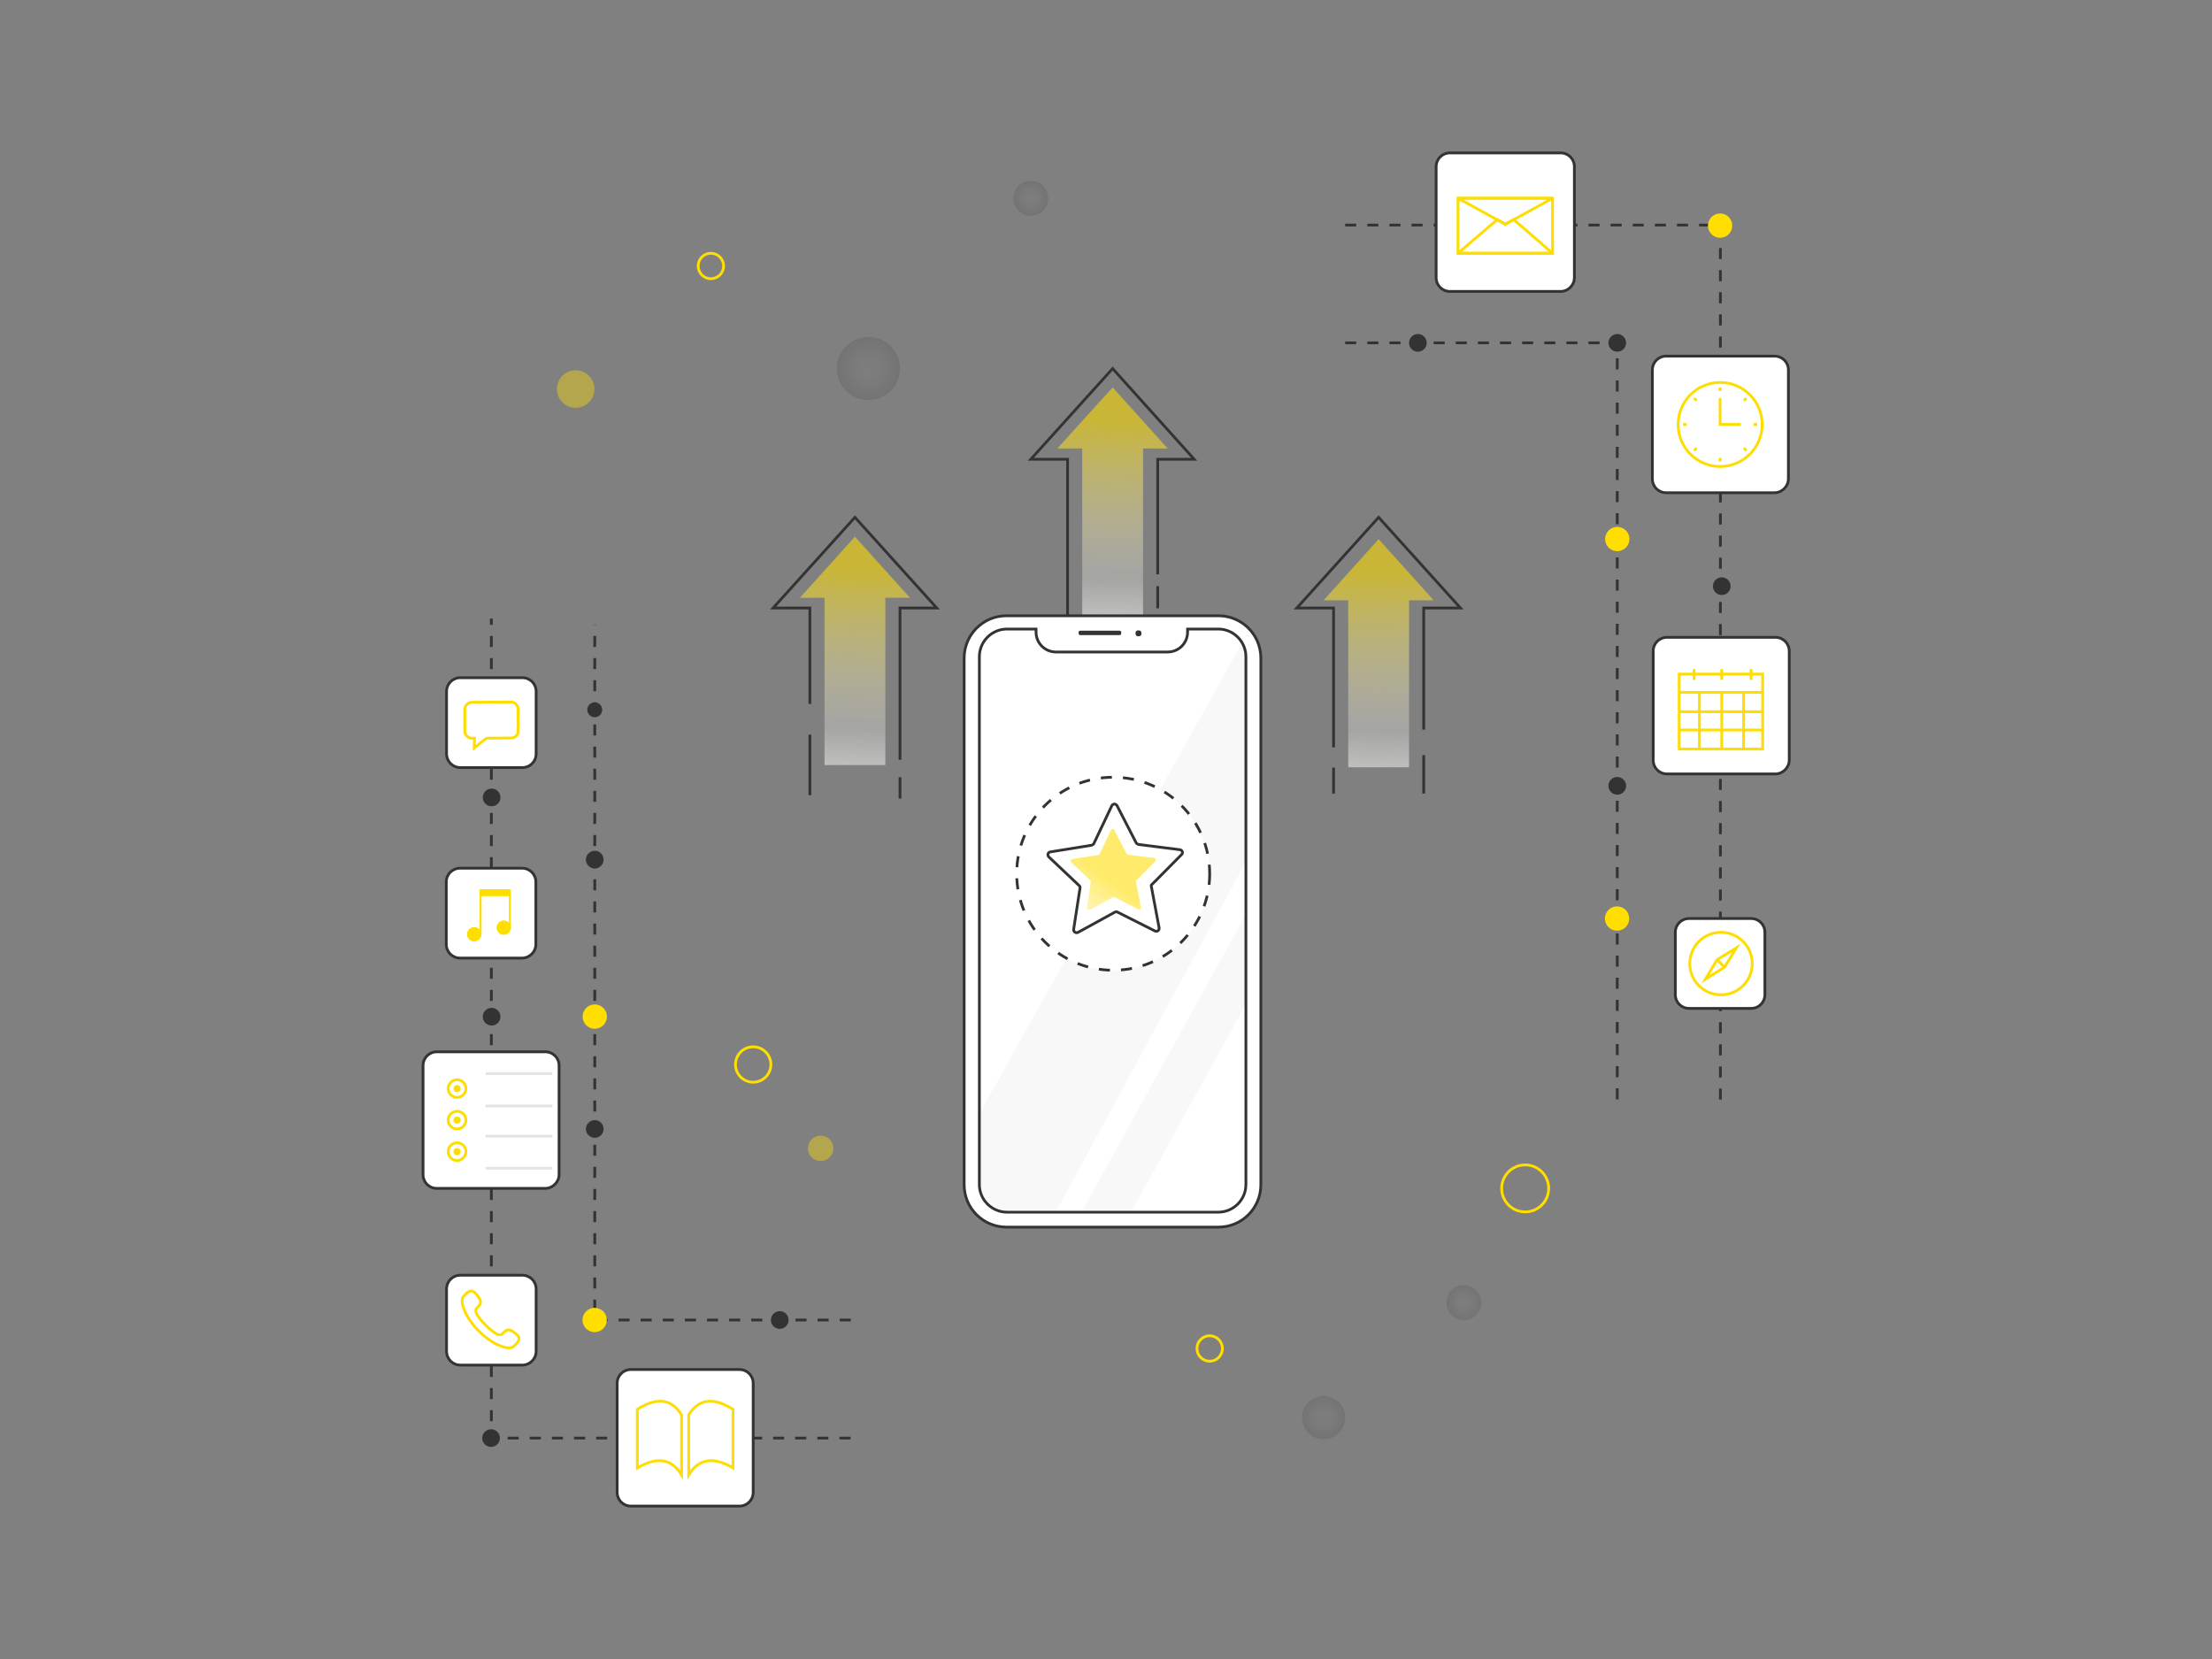 <svg id="Layer_1" xmlns="http://www.w3.org/2000/svg" viewBox="0 0 800 600"><rect x="0" y="0" width="800" height="600" fill="#808080" stroke="none"/><style>.st0{fill:#333}.st1,.st5{fill:none;stroke:#333;stroke-miterlimit:10}.st5{fill:#fff}.st6{opacity:3.000000e-02;fill:#0c0c0c}.st8,.st9{fill:none;stroke-miterlimit:10}.st8{stroke-dasharray:4;stroke:#333}.st9{stroke:#fedd00}.st11{fill:#fedd00}.st14{fill:none;stroke:#fedd00;stroke-miterlimit:10;stroke-linecap:round;stroke-linejoin:round}.st15{fill:#ffde00}.st19{fill:none;stroke:#ffde00;stroke-miterlimit:10}.st20{opacity:.4;fill:#ffde00}</style><circle class="st0" cx="215.1" cy="408.3" r="3.2"/><circle class="st0" cx="215.1" cy="310.9" r="3.2"/><circle class="st0" cx="177.8" cy="288.4" r="3.2"/><circle class="st0" cx="215.1" cy="256.7" r="2.7"/><circle class="st0" cx="177.8" cy="367.7" r="3.2"/><circle class="st0" cx="282" cy="477.4" r="3.2"/><circle class="st0" cx="177.6" cy="520.1" r="3.2"/><path class="st1" d="M418.7 207.7v-41.6h13.2l-29.5-32.8-29.6 32.8h13.3v72.7"/><linearGradient id="SVGID_1_" gradientUnits="userSpaceOnUse" x1="403.703" y1="118.609" x2="400.37" y2="228.609"><stop offset=".302" stop-color="#fedd00"/><stop offset=".536" stop-color="#feed76" stop-opacity=".776"/><stop offset=".735" stop-color="#fff9d4" stop-opacity=".585"/><stop offset=".824" stop-color="#fffef9" stop-opacity=".5"/><stop offset="1" stop-color="#fff"/></linearGradient><path opacity=".58" fill="url(#SVGID_1_)" d="M413.4 222.7v-60.5h8.9l-19.9-22.1-20 22.1h9v60.5"/><linearGradient id="SVGID_2_" gradientUnits="userSpaceOnUse" x1="310.517" y1="172.599" x2="307.184" y2="282.599"><stop offset=".302" stop-color="#fedd00"/><stop offset=".536" stop-color="#feed76" stop-opacity=".776"/><stop offset=".735" stop-color="#fff9d4" stop-opacity=".585"/><stop offset=".824" stop-color="#fffef9" stop-opacity=".5"/><stop offset="1" stop-color="#fff"/></linearGradient><path opacity=".58" fill="url(#SVGID_2_)" d="M320.2 276.7v-60.5h8.9l-19.9-22.1-19.9 22.1h8.9v60.5"/><linearGradient id="SVGID_3_" gradientUnits="userSpaceOnUse" x1="499.926" y1="173.49" x2="496.593" y2="283.49"><stop offset=".302" stop-color="#fedd00"/><stop offset=".536" stop-color="#feed76" stop-opacity=".776"/><stop offset=".735" stop-color="#fff9d4" stop-opacity=".585"/><stop offset=".824" stop-color="#fffef9" stop-opacity=".5"/><stop offset="1" stop-color="#fff"/></linearGradient><path opacity=".58" fill="url(#SVGID_3_)" d="M509.6 277.5v-60.4h8.9L498.6 195l-19.9 22.1h8.9v60.4"/><path class="st5" d="M418.7 220v-8"/><path class="st1" d="M482.3 277.6v9.4m32.6-23.1v-44h13.3l-29.6-32.8-29.6 32.8h13.3v50.4m32.6 16.7v-13.9m-222-7.4v21.9m32.6-12.8v-54.9h13.3l-29.6-32.8-29.6 32.8h13.3v34.7m32.6 34.2v-7.7"/><path class="st5" d="M364 222.7c-8.5 0-15.3 6.9-15.3 15.3v190.5c0 8.5 6.9 15.3 15.3 15.3h76.7c8.5 0 15.3-6.9 15.3-15.3V238c0-8.5-6.9-15.3-15.3-15.3H364z"/><path class="st5" d="M440.6 227.5h-11.1v1.1c0 4-3.2 7.2-7.2 7.2h-40.4c-4 0-7.2-3.2-7.2-7.2v-1.1h-10.5c-5.5 0-10 4.5-10 10v190.9c0 5.5 4.5 10 10 10h76.4c5.5 0 10-4.5 10-10V237.5c0-5.5-4.5-10-10-10z"/><path class="st0" d="M411.5 228h.5c.4 0 .8.4.8.8v.5c0 .4-.4.8-.8.8h-.5c-.4 0-.8-.4-.8-.8v-.5c0-.4.3-.8.8-.8zm-20.8.1h14.2c.4 0 .6.3.6.6v.4c0 .4-.3.6-.6.6h-14.2c-.4 0-.6-.3-.6-.6v-.4c-.1-.3.2-.6.6-.6z"/><path class="st6" d="M391.4 437.9h17.9l41.3-74.7v-32.6z"/><path class="st5" d="M416.4 320.6l2.8 14.9c.2.9-.7 1.6-1.5 1.2l-13.5-6.8c-.3-.2-.7-.2-1 0l-13.3 7.3c-.8.4-1.7-.2-1.6-1.1l2.3-14.9c.1-.4-.1-.7-.3-.9l-11-10.4c-.6-.6-.3-1.7.6-1.8l14.9-2.4c.3-.1.6-.3.8-.6l6.5-13.7c.4-.8 1.5-.8 1.9 0l6.9 13.4c.2.3.5.5.8.6l15 1.9c.9.1 1.3 1.2.6 1.8l-10.6 10.7c-.3.1-.4.5-.3.8z"/><linearGradient id="SVGID_4_" gradientUnits="userSpaceOnUse" x1="412.924" y1="300.997" x2="373.162" y2="358.168"><stop offset=".302" stop-color="#fedd00"/><stop offset=".536" stop-color="#feed76" stop-opacity=".776"/><stop offset=".735" stop-color="#fff9d4" stop-opacity=".585"/><stop offset=".824" stop-color="#fffef9" stop-opacity=".5"/><stop offset="1" stop-color="#fff"/></linearGradient><path d="M410.8 318.7l1.8 9.4c.1.6-.5 1-1 .7l-8.5-4.3c-.2-.1-.4-.1-.6 0l-8.4 4.6c-.5.3-1.1-.1-1-.7l1.4-9.4c0-.2 0-.4-.2-.6l-6.9-6.5c-.4-.4-.2-1.1.4-1.2l9.4-1.5c.2 0 .4-.2.5-.4l4.1-8.6c.2-.5 1-.5 1.2 0l4.4 8.5c.1.2.3.3.5.4l9.5 1.2c.6.1.8.8.4 1.2l-6.7 6.8c-.3 0-.4.2-.3.4z" opacity=".58" fill="url(#SVGID_4_)"/><circle class="st8" cx="402.6" cy="316" r="34.9"/><path class="st6" d="M449.1 232.7l-29.5 52.8c10.7 6 17.9 17.4 17.9 30.5 0 19.3-15.6 34.9-34.9 34.9-6.2 0-12-1.6-17-4.4l-30.9 55.4V428c0 5.5 4.4 10 9.9 10H382l68.6-126.4v-73.7c0-2-.6-3.7-1.5-5.2z"/><path class="st8" d="M307.7 477.4h-92.6V225.9"/><path class="st8" d="M307.6 520.1H177.7V223.7"/><path class="st5" d="M188.9 277.6h-22.4c-2.8 0-5-2.2-5-5v-22.5c0-2.8 2.2-5 5-5h22.4c2.8 0 5 2.2 5 5v22.5c0 2.8-2.2 5-5 5z"/><path class="st9" d="M168.1 256.6v7.8c0 1.4 1.2 2.6 2.6 2.6h.9l-.1 3.5 4.4-3.5 9-.1c1.4 0 2.6-1.2 2.5-2.6v-7.8c0-1.4-1.2-2.6-2.6-2.6l-14.2.1c-1.3 0-2.5 1.2-2.5 2.6z"/><path class="st5" d="M188.9 493.7h-22.4c-2.8 0-5-2.2-5-5v-22.5c0-2.8 2.2-5 5-5h22.4c2.8 0 5 2.2 5 5v22.5c0 2.7-2.2 5-5 5z"/><path class="st9" d="M186.5 482.3c-2.6-2.1-3.3-1.4-4.6-.1l-.2.2c-.6.6-1.5.5-2.8-.4-.9-.6-2-1.5-3.3-2.8-3.1-3.1-4.1-5.1-3.2-6.1l.2-.2c1.2-1.2 2-1.9-.1-4.6-.7-.9-1.4-1.3-2-1.4h-.1c-.9 0-1.7.8-2.4 1.6-.1.2-.3.3-.4.4-.7.7-.6 2.5.2 4.6 1 2.6 2.9 5.4 5.4 7.9 2.5 2.5 5.4 4.5 7.9 5.4 2.1.8 3.9.9 4.6.2l.4-.4c.8-.7 1.6-1.5 1.6-2.5.1-.4-.3-1.1-1.2-1.8z"/><path class="st5" d="M197.2 429.8H158c-2.8 0-5-2.2-5-5v-39.4c0-2.8 2.2-5 5-5h39.2c2.8 0 5 2.2 5 5v39.4c0 2.7-2.3 5-5 5z"/><path d="M175.6 388.3h24.2M175.6 400h24.2m-24.2 10.9h24.2m-24.2 11.6h24.2" opacity=".8" stroke="#ddd" fill="none" stroke-miterlimit="10"/><circle class="st11" cx="165.3" cy="393.7" r="1.3"/><circle class="st9" cx="165.3" cy="393.7" r="3.2"/><circle class="st11" cx="165.3" cy="405.1" r="1.3"/><circle class="st9" cx="165.3" cy="405.1" r="3.2"/><circle class="st11" cx="165.3" cy="416.5" r="1.3"/><circle class="st9" cx="165.3" cy="416.5" r="3.2"/><path class="st5" d="M188.8 346.5h-22.4c-2.8 0-5-2.2-5-5V319c0-2.8 2.2-5 5-5h22.4c2.8 0 5 2.2 5 5v22.5c0 2.8-2.3 5-5 5z"/><circle class="st11" cx="182.2" cy="335.5" r="2.6"/><circle class="st11" cx="171.5" cy="337.9" r="2.6"/><path class="st11" d="M173.4 321.6h11.3v2.5h-11.3z"/><path transform="rotate(-90 173.758 329.89)" class="st11" d="M165.9 329.6h15.6v.7h-15.6z"/><path transform="rotate(-90 184.383 329.136)" class="st11" d="M177.9 328.8h13v.7h-13z"/><path class="st5" d="M267.4 544.7h-39.2c-2.8 0-5-2.2-5-5v-39.4c0-2.8 2.2-5 5-5h39.2c2.8 0 5 2.2 5 5v39.4c0 2.8-2.2 5-5 5z"/><path class="st9" d="M246.5 533.4c-3.6-5.9-8.9-6.7-16-2.5v-21.2c6.5-4.1 12.1-4.3 16 2v21.7zm2.6 0c3.6-5.9 8.9-6.7 16-2.5v-21.2c-6.5-4.1-12.1-4.3-16 2v21.7z"/><circle class="st0" cx="584.9" cy="284.2" r="3.2"/><circle class="st0" cx="622.7" cy="212" r="3.2"/><circle class="st0" cx="512.8" cy="124" r="3.2"/><circle class="st0" cx="584.9" cy="124" r="3.2"/><path class="st8" d="M486.5 124h98.4v276.8"/><path class="st8" d="M486.5 81.4h135.7v317.2"/><path class="st5" d="M633.3 364.7h-22.4c-2.8 0-5-2.2-5-5v-22.5c0-2.8 2.2-5 5-5h22.4c2.8 0 5 2.2 5 5v22.5c0 2.8-2.2 5-5 5z"/><ellipse transform="rotate(-45.001 622.395 348.468)" class="st9" cx="622.4" cy="348.5" rx="11.3" ry="11.3"/><path class="st9" d="M628 342.8l-7 4.3-4.2 7 6.9-4.3zm-7 4.3l2.7 2.7"/><path class="st5" d="M641.8 178.2h-39.2c-2.8 0-5-2.2-5-5v-39.4c0-2.8 2.2-5 5-5h39.2c2.8 0 5 2.2 5 5v39.4c0 2.7-2.3 5-5 5z"/><ellipse transform="rotate(-45.001 622.129 153.489)" class="st9" cx="622.1" cy="153.5" rx="15.2" ry="15.2"/><path d="M622.1 144.5v9m7 0h-7" fill="none" stroke="#fedd00" stroke-linecap="square" stroke-miterlimit="10"/><path class="st9" d="M622.1 165.6v1.3m8.6-4.9l.9 1m2.6-9.5h1.3m-4.8-8.6l.9-.9m-9.5-2.6v-1.3m-8.5 4.8l-.9-.9m-2.7 9.5h-1.3m4.9 8.5l-.9 1"/><path class="st5" d="M642.1 279.9h-39.2c-2.8 0-5-2.2-5-5v-39.4c0-2.8 2.2-5 5-5h39.2c2.8 0 5 2.2 5 5v39.4c0 2.7-2.3 5-5 5z"/><path class="st9" d="M607.3 243.8h30.2v27.1h-30.2zm0 6.6h30.5m-25.1-8.4v3.9m20.6-3.9v3.9m-10.6-3.9v3.9m-15.4 11.5h30.1m-30.1 6.6h30.1m-22.8-13.5v20.4m8.1-20.4v20.4m7.9-20.4v20.4"/><path class="st5" d="M564.4 105.4h-40c-2.8 0-5-2.2-5-5V60.3c0-2.8 2.2-5 5-5h40c2.8 0 5 2.2 5 5v40.1c0 2.7-2.2 5-5 5z"/><path fill="none" stroke="#fedd00" stroke-linecap="round" stroke-miterlimit="10" d="M527.3 71.7h34.2v19.9h-34.2z"/><path class="st14" d="M544.4 91.6h-17.1l8.6-7.4 5.6-4.8 2.9 1.7 3-1.7 5.6 4.8 8.5 7.4z"/><path class="st14" d="M544.4 71.7h17.1l-8.5 4.7-8.6 4.7-8.5-4.7-8.6-4.7z"/><circle class="st15" cx="622.1" cy="81.6" r="4.4"/><ellipse transform="rotate(-71.143 584.875 194.973)" class="st15" cx="584.9" cy="195" rx="4.4" ry="4.4"/><ellipse transform="rotate(-71.143 584.873 332.252)" class="st15" cx="584.9" cy="332.2" rx="4.4" ry="4.4"/><ellipse transform="rotate(-71.143 215.079 477.418)" class="st15" cx="215.1" cy="477.4" rx="4.4" ry="4.4"/><ellipse transform="rotate(-71.143 215.08 367.68)" class="st15" cx="215.1" cy="367.7" rx="4.4" ry="4.4"/><radialGradient id="SVGID_5_" cx="-2539.771" cy="723.446" r="7.813" gradientTransform="scale(-1 1) rotate(7.99 .094 15374.155)" gradientUnits="userSpaceOnUse"><stop offset="0" stop-color="#2e2e2e" stop-opacity=".04"/><stop offset=".312" stop-color="#252525" stop-opacity=".09"/><stop offset=".825" stop-color="#0c0c0c" stop-opacity=".172"/><stop offset="1" stop-color="#020202" stop-opacity=".2"/></radialGradient><circle cx="478.7" cy="512.7" r="7.8" opacity=".5" fill="url(#SVGID_5_)"/><radialGradient id="SVGID_6_" cx="-2595.765" cy="689.302" r="6.314" gradientTransform="scale(-1 1) rotate(7.99 .094 15374.155)" gradientUnits="userSpaceOnUse"><stop offset="0" stop-color="#2e2e2e" stop-opacity=".04"/><stop offset=".312" stop-color="#252525" stop-opacity=".09"/><stop offset=".825" stop-color="#0c0c0c" stop-opacity=".172"/><stop offset="1" stop-color="#020202" stop-opacity=".2"/></radialGradient><circle cx="529.4" cy="471.1" r="6.3" opacity=".5" fill="url(#SVGID_6_)"/><radialGradient id="SVGID_7_" cx="-2496.254" cy="272.007" r="6.314" gradientTransform="scale(-1 1) rotate(7.99 .094 15374.155)" gradientUnits="userSpaceOnUse"><stop offset="0" stop-color="#2e2e2e" stop-opacity=".04"/><stop offset=".312" stop-color="#252525" stop-opacity=".09"/><stop offset=".825" stop-color="#0c0c0c" stop-opacity=".172"/><stop offset="1" stop-color="#020202" stop-opacity=".2"/></radialGradient><circle cx="372.8" cy="71.7" r="6.3" opacity=".5" fill="url(#SVGID_7_)"/><circle class="st19" cx="551.6" cy="429.8" r="8.5"/><circle class="st20" cx="208.2" cy="140.7" r="6.8"/><circle class="st19" cx="437.5" cy="487.7" r="4.6"/><circle class="st20" cx="296.8" cy="415.3" r="4.6"/><circle class="st19" cx="272.4" cy="385" r="6.4"/><radialGradient id="SVGID_8_" cx="-3683.221" cy="-1969.731" r="11.38" gradientTransform="scale(-1 1) rotate(-10.871 9052.447 -18621.507)" gradientUnits="userSpaceOnUse"><stop offset="0" stop-color="#2e2e2e" stop-opacity=".04"/><stop offset=".312" stop-color="#252525" stop-opacity=".09"/><stop offset=".825" stop-color="#0c0c0c" stop-opacity=".172"/><stop offset="1" stop-color="#020202" stop-opacity=".2"/></radialGradient><circle cx="314.1" cy="133.3" r="11.4" opacity=".5" fill="url(#SVGID_8_)"/><circle class="st19" cx="257.1" cy="96.2" r="4.6"/></svg>